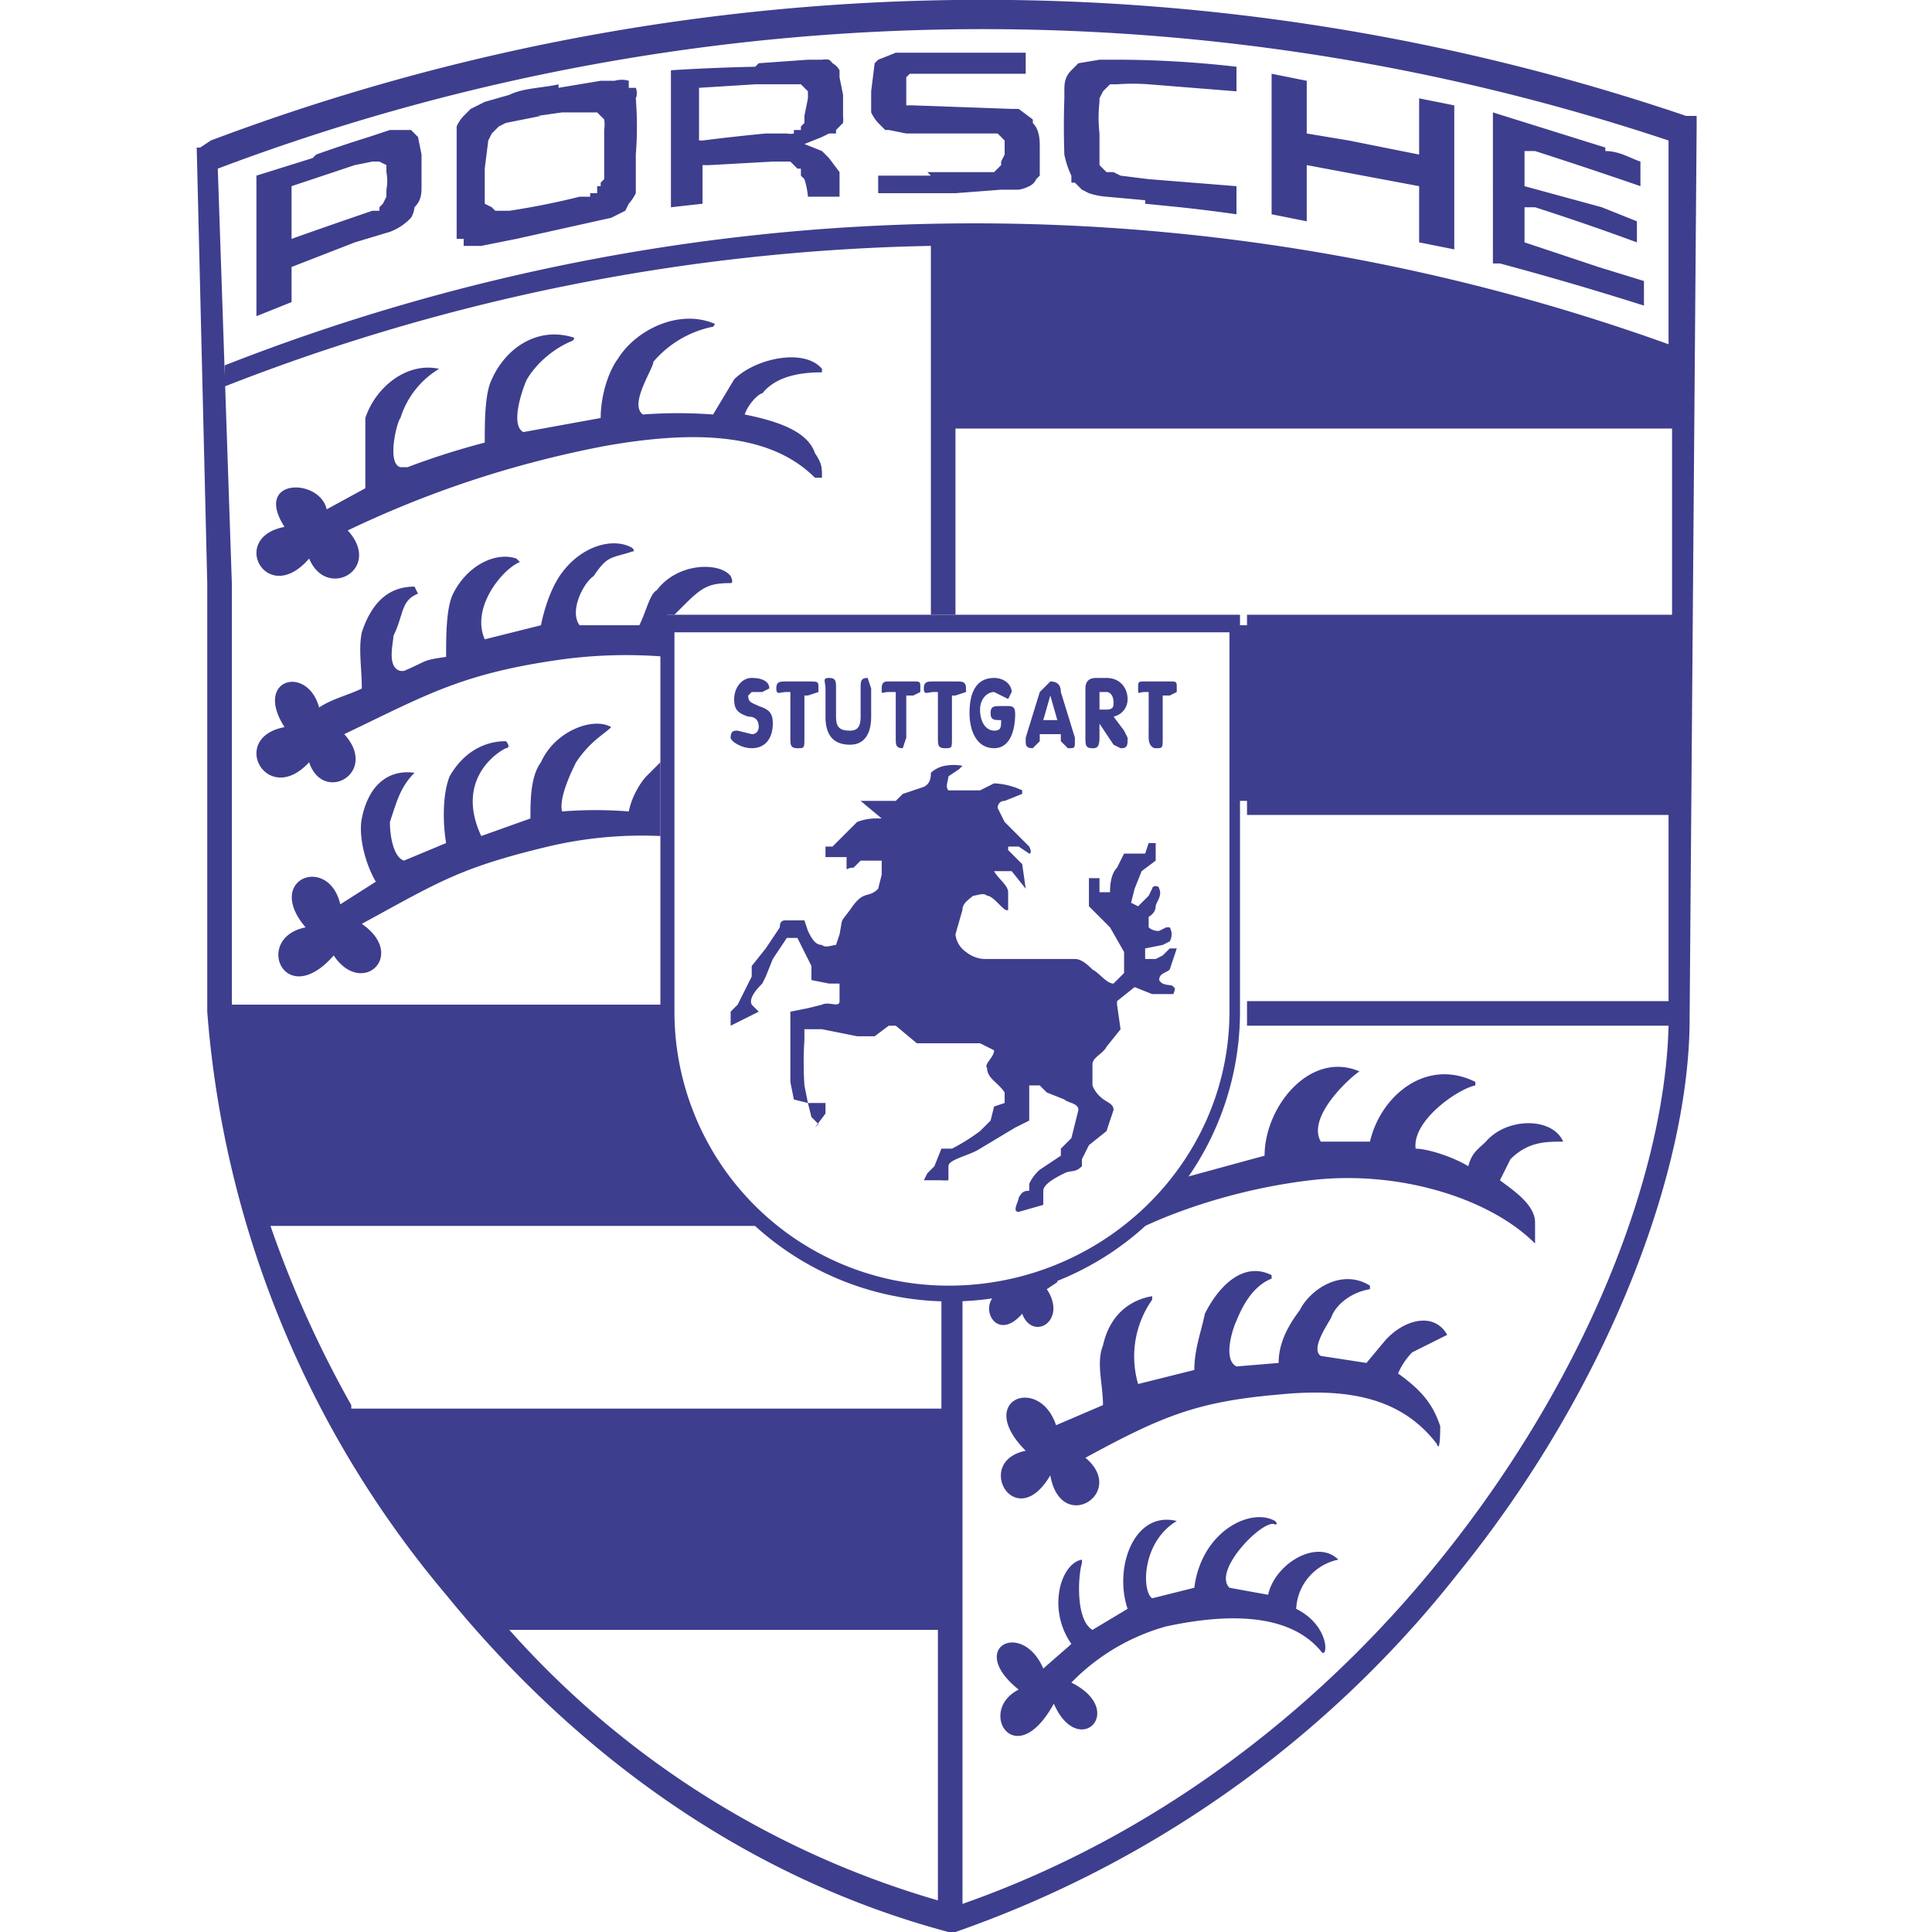 <svg xmlns="http://www.w3.org/2000/svg" width="55" height="55" fill="none"><g fill="#3E3E8E" clip-path="url(#a)"><path d="m30 40.6 1.4-.6c0-.6-.2-1.2 0-1.7.2-.9.8-1.3 1.4-1.4v.1a2.8 2.8 0 0 0-.4 2.4L34 39c0-.6.2-1.1.3-1.6.4-.8 1.1-1.5 1.9-1.1v.1c-.5.2-.8.7-1 1.2-.1.2-.4 1.1 0 1.3l1.2-.1c0-.6.3-1.1.6-1.5.3-.6 1.2-1.2 2-.7v.1c-.6.1-1 .5-1.1.8-.1.2-.6.9-.3 1.1l1.3.2.5-.6c.5-.6 1.4-.9 1.8-.2l-1 .5a2 2 0 0 0-.4.6c.7.5 1 .9 1.2 1.5 0 .1 0 .8-.1.5-1-1.3-2.5-1.6-4.5-1.4-2.3.2-3.3.6-5.5 1.8 1.2 1-.7 2.2-1 .5-1 1.7-2.2-.4-.7-.7-1.5-1.5.5-2.2.9-.6Zm3.8-7.1 2.2-.6c0-1.4 1.3-3 2.7-2.4 0 0 .1 0 0 0-.3.2-1.5 1.3-1.1 2H39c.3-1.3 1.6-2.4 3-1.7v.1c-.5.1-1.8 1-1.7 1.8.3 0 1 .2 1.5.5.1-.4.3-.5.5-.7.6-.7 1.9-.7 2.2 0-.5 0-1 0-1.5.5l-.3.6c.4.3 1 .7 1 1.2v.6c-1.3-1.3-3.9-2.1-6.4-1.8-1.7.2-3.4.7-4.7 1.3l1.2-1.4Zm-3.7 3-.3.2c.6.9-.4 1.5-.7.7-.7.8-1.2-.1-.8-.5l1.8-.5Zm-.4 11 .8-.7c-.7-1-.3-2.3.3-2.4v.1c-.1.3-.2 1.6.3 1.9l1-.6c-.4-1.2.2-2.8 1.4-2.5-1 .6-1 2-.7 2.2l1.2-.3c.2-1.6 1.6-2.3 2.3-1.9 0 0 .1.1 0 .1-.3-.2-1.8 1.3-1.3 1.8l1.1.2c.2-.9 1.4-1.6 2-1a1.5 1.5 0 0 0-1.2 1.4c1 .5.9 1.5.7 1.2-1-1.2-3-1-4.4-.7a6 6 0 0 0-2.7 1.6c1.6.8.2 2.2-.5.6-1.1 2-2.2.2-1-.4-1.5-1.2.1-2 .7-.6Zm-16-1.5a32 32 0 0 1-4-5.8h17.2V46H13.6Zm21.5-28.2H48v5H35.2v-5ZM48 10.2 44.2 9 39.8 8l-5-1-4.5-.4h-3.5v5.2h21l.1-1.6ZM9 4.4a36.8 36.8 0 0 1 1.5-.5l.6-.2h.6l.2.2.1.5v.9c0 .2 0 .4-.2.6a.7.7 0 0 1-.1.3 1.6 1.6 0 0 1-.6.4l-1 .3-1.8.7v1l-1 .4V5l1.6-.5Zm-.7 2.4a191 191 0 0 1 2.3-.8h.2v-.1l.1-.1.1-.2v-.2a1.3 1.3 0 0 0 0-.5v-.2l-.2-.1h-.2l-.5.1-1.8.6v1.5Zm7.6-4.3 1.2-.2h.4a.7.7 0 0 1 .4 0v.2h.2a.4.4 0 0 1 0 .3 10.1 10.1 0 0 1 0 1.6v1.1a1.3 1.3 0 0 1-.2.3l-.1.2-.2.1-.2.1-.9.2-1.8.4-1 .2h-.5v-.2h-.2V3.6a1 1 0 0 1 .2-.3l.1-.1.1-.1.4-.2.7-.2c.4-.2 1-.2 1.4-.3Zm-.5.8-1 .2-.2.1-.1.1-.1.1-.1.2V4l-.1.8V5.8l.2.1.1.1h.4a21.3 21.3 0 0 0 2-.4h.3v-.1h.2v-.2h.1v-.1l.1-.1V3.7a1 1 0 0 0 0-.3l-.1-.1-.1-.1H16l-.7.1Zm6.2-1.5 1.4-.1h.4a.6.6 0 0 1 .2 0 .4.4 0 0 1 .1.1.5.5 0 0 1 .2.2v.2l.1.5v.6a1 1 0 0 1 0 .2l-.2.2v.1h-.2l-.2.1-.5.2.5.2.2.2.3.4v.7H23a2.2 2.2 0 0 0-.1-.5l-.1-.1v-.2h-.1l-.1-.1-.1-.1H22l-1.8.1H20v1.1l-.9.1V2a56.1 56.1 0 0 1 2.4-.1ZM20 4a58.2 58.2 0 0 1 1.8-.2h.6a.5.5 0 0 0 .2 0v-.1h.2v-.1l.1-.1v-.2l.1-.5v-.2l-.1-.1-.1-.1H21.5l-1.6.1v1.5Zm6.4.9h1.9l.1-.1.1-.1v-.1l.1-.2v-.4l-.1-.1-.1-.1h-2.6l-.5-.1h-.1l-.1-.1-.1-.1a1.2 1.2 0 0 1-.2-.3v-.6l.1-.8.1-.1.5-.2h3.7v.6H25.9l-.1.1v.8h.2l2.8.1h.2l.4.3a.4.4 0 0 1 0 .1c.2.2.2.5.2.7v.8l-.1.1a.4.4 0 0 1-.2.2 1 1 0 0 1-.3.1h-.5l-1.3.1h-2.2V5h1.5Zm6.2.8-1.1-.1a2 2 0 0 1-.5-.1l-.2-.1-.2-.2h-.1V5a2.5 2.5 0 0 1-.2-.6 23.2 23.2 0 0 1 0-1.6v-.2c0-.2 0-.4.2-.6l.2-.2.6-.1h.7a30.4 30.4 0 0 1 3.2.2v.7l-2.5-.2a6 6 0 0 0-.9 0h-.2l-.1.1-.1.1-.1.2v.1a4 4 0 0 0 0 .9v.9l.2.2h.2l.2.1.8.1 2.5.2v.8a45.8 45.8 0 0 0-1.6-.2l-1-.1ZM38.4 4l2 .4V2.8l1 .2v4.1l-1-.2V5.3L38.8 5l-1.6-.3v1.6l-1-.2v-4l1 .2v1.5l1.2.2Zm7.3.3c.4 0 .7.2 1 .3v.7a142.3 142.3 0 0 0-3-1h-.3v1l2.2.6 1 .4v.6a72 72 0 0 0-2.9-1h-.3v1l2.1.7 1.3.4v.7a95 95 0 0 0-4.1-1.2h-.2V3.2l3.2 1ZM7.2 34.5c-.6-2-.9-4-1-5.5H19a8.1 8.1 0 0 0 2.3 5.5h-14Z"/><path d="M5.7 4.2 6 4a62.3 62.3 0 0 1 42-.7h.3v.3L48.1 29c0 4.3-2.3 10.5-6.6 15.8A31.3 31.3 0 0 1 27.2 55H27c-6-1.6-10.8-5.3-14.3-9.6a29.2 29.2 0 0 1-6.8-16.6V16.6L5.6 4.2ZM14 45.8h12.8v-5.1H10.3l-.1-.3a34.2 34.2 0 0 0 3 4.6l.7.8Zm12.8.6H14.5a26 26 0 0 0 12.2 7.7v-7.7Zm-12.5-.3Zm-4.3-6h16.8V37h.6v17.2c5.7-2 10.3-5.7 13.6-9.8 4.2-5.2 6.4-11 6.5-15.2h-12v-.7h12v-5.3h-12v-.7h12v-4.3h-12v-.7h-.2 12.3v-5.3H27.2v5.3h-.7V7a58 58 0 0 0-20.1 4v-.6a58.4 58.4 0 0 1 41.1-.6v.7V4a61.7 61.7 0 0 0-41.3.8l.4 11.8v12H19V29.2H6.6c0 1.5.4 3.3 1 5.1h13.3l.4.3.4.3h-14A31.1 31.1 0 0 0 10 40Zm-2.2-5.3v-.1Zm0-.3h-.1Zm39.7-5.7Zm0 .1Zm0 0Zm0 0Zm0-.3Zm-20.2-17h20.3v.3-1.5a60.4 60.4 0 0 0-20.3-3.5v4.7Zm0 42.6H27Zm-.3 0h-.2.2Z"/><path d="m9.3 14.5 1.1-.6v-2c.3-.9 1.2-1.6 2.1-1.4 0 0 .1 0 0 0a2.5 2.5 0 0 0-1.1 1.4c-.1.1-.4 1.3 0 1.4h.2a21.8 21.8 0 0 1 2.2-.7c0-.6 0-1.4.2-1.8.4-.9 1.3-1.5 2.3-1.2 0 0 .1 0 0 .1-.5.2-1 .6-1.3 1.1-.1.2-.5 1.3-.1 1.5l2.2-.4c0-.6.2-1.3.5-1.7.5-.8 1.7-1.4 2.7-1 0 0 .1 0 0 .1a3 3 0 0 0-1.7 1c0 .2-.7 1.2-.3 1.5a13.4 13.4 0 0 1 2 0l.6-1c.6-.6 2-.9 2.5-.3v.1c-.6 0-1.3.1-1.7.6-.1 0-.4.3-.5.6 1 .2 1.8.5 2 1.1.2.3.2.4.2.7h-.2c-1.2-1.2-3.2-1.4-6-.9-2.6.5-5 1.3-7.3 2.4 1 1.1-.6 2-1.1.8-1.2 1.4-2.3-.6-.7-.9-.9-1.4 1-1.4 1.2-.5Zm.3 11.3 1.1-.7c-.3-.5-.5-1.3-.4-1.8.2-1 .8-1.4 1.5-1.3-.4.4-.5.8-.7 1.4 0 .4.1 1 .4 1.1l1.2-.5c-.1-.6-.1-1.4.1-1.9.4-.7 1-1 1.6-1 .1.1.1.2 0 .2-.4.2-1.4 1-.7 2.5l1.4-.5c0-.5 0-1.2.3-1.6.4-.9 1.5-1.3 2-1 .1 0 .1 0 0 0-.2.2-.6.4-1 1-.1.2-.5 1-.4 1.4a12 12 0 0 1 1.9 0c.1-.5.4-.9.5-1l.4-.4v2.1a11.6 11.6 0 0 0-3.2.3c-2.5.6-3.1 1-5.3 2.2 1.3.9 0 2.1-.8.9-1.4 1.6-2.3-.5-.8-.8-1.2-1.4.7-2.1 1-.6ZM9 20.2c.4-.3.9-.4 1.3-.6 0-.6-.1-1.1 0-1.6.3-.9.8-1.3 1.5-1.3l.1.2c-.5.2-.4.6-.7 1.2 0 .2-.2.9.2 1h.1c.7-.3.5-.3 1.2-.4 0-.6 0-1.4.2-1.8.4-.8 1.2-1.2 1.8-1l.1.1c-.5.2-1.4 1.3-1 2.2l1.6-.4c.1-.5.3-1.1.6-1.5.6-.8 1.5-1 2-.7 0 0 .1.1 0 .1-.6.2-.7.1-1.1.7-.3.2-.7 1-.4 1.4h1.7c.2-.4.3-.9.5-1 .6-.8 1.8-.8 2.1-.4 0 0 .1.2 0 .2-.6 0-.8.1-1.3.6l-.3.3H19v1.2a13.7 13.7 0 0 0-3.2.1c-2.7.4-3.7 1-6 2.1 1 1.1-.6 2-1 .8-1.2 1.3-2.3-.7-.7-1-.9-1.4.7-1.8 1-.5Z"/><path d="M35 18v10.8c0 4.3-3.6 7.8-8 7.8a7.8 7.8 0 0 1-7.8-7.8V18H35Zm.3-.5H18.8v11.3a8.2 8.2 0 0 0 16.5 0V17.5Z"/><path d="M26.7 25.5h.3c.2-.3.1-.5.2-.8l-.1-.8c-.2-.4-.4-.8-.9-.9 0 0-.2.1-.1.2.3.3.5.3.5.8l.1 1.5Zm-3.5 6.6.3-.4v-.3H23l-.1-.5a10 10 0 0 1 0-1.3v-.3h.5l1 .2h.5l.4-.3h.2l.6.5h1.8l.4.2c0 .2-.3.4-.2.5 0 .3.3.4.5.7v.3l-.3.1-.1.4-.3.3a5.6 5.6 0 0 1-.8.5h-.3l-.2.5-.2.2-.1.2h.5a1 1 0 0 0 .2 0v-.4c0-.2.6-.3.9-.5l1-.6.4-.2v-1h.3l.2.2.5.2c.1.1.4.1.4.3l-.2.8-.3.3v.2l-.6.4a1.2 1.2 0 0 0-.3.4v.2c-.1 0-.2 0-.3.2 0 .1-.2.4 0 .4l.7-.2v-.4c0-.2.4-.4.6-.5.2-.1.3 0 .5-.2V33l.2-.4.5-.4.2-.6c0-.2-.2-.2-.4-.4a.8.8 0 0 1-.2-.3v-.6c0-.2.3-.3.4-.5l.4-.5-.1-.7v-.1l.5-.4.5.2h.6s.1-.2 0-.2c0-.1-.3 0-.4-.2 0-.2.2-.2.3-.3l.2-.6h-.2l-.2.2-.2.1h-.3V27l.5-.1.2-.1a.4.4 0 0 0 0-.4h-.1l-.2.1a.4.4 0 0 1-.3-.1v-.3s.2-.1.2-.3c0-.1.2-.3.1-.5 0-.1-.2-.1-.2 0l-.1.2-.3.3-.2-.1.1-.4.2-.5.4-.3V24h-.2l-.1.3h-.6l-.2.4c-.2.2-.2.6-.2.7h-.3V25H31v.8l.6.6.4.7v.6l-.3.3c-.2 0-.4-.3-.6-.4-.1-.1-.3-.3-.5-.3H28a.9.9 0 0 1-.5-.2.7.7 0 0 1-.3-.5l.2-.7c0-.2.2-.3.3-.4.1 0 .3-.1.4 0 .2 0 .5.5.6.4v-.5c0-.2-.3-.4-.4-.6h.5l.4.5-.1-.7-.4-.4v-.1h.3l.3.2c.1 0 0-.2 0-.2l-.7-.7-.2-.4s0-.2.2-.2l.5-.2v-.1a2.1 2.1 0 0 0-.8-.2l-.4.2H27c-.1-.1 0-.3 0-.4l.3-.2.1-.1a1.4 1.4 0 0 0-.5 0 .8.8 0 0 0-.4.2c0 .1 0 .3-.2.4l-.6.2-.2.2h-1l.6.5H25a1.5 1.5 0 0 0-.6.1l-.4.4-.3.3h-.2v.3h.6v.3c0 .1 0 0 .2 0l.2-.2h.6v.4l-.1.4c-.3.3-.4 0-.8.6-.3.4-.2.2-.3.7l-.1.3c-.1 0-.3.1-.4 0-.2 0-.3-.2-.4-.4l-.1-.3h-.5c-.1 0-.2 0-.2.2l-.4.6-.4.5v.3l-.4.8-.2.2v.4l.4-.2.4-.2-.2-.2c-.1-.2.2-.5.3-.6l.1-.2.2-.5.4-.6h.3l.2.4.2.4v.4l.5.1h.3v.5c0 .2-.3 0-.5.1l-.4.1-.5.1v2l.1.5.4.1.1.4.2.2Zm10.3-12.5c0-.2 0-.2-.2-.2h-.7c-.2 0-.2 0-.2.2s0 .1.2.1h.1V21c0 .2.1.3.2.3.2 0 .2 0 .2-.3v-1.2h.2l.2-.1Zm-1.8.4c0 .1 0 .2-.2.2h-.2v-.5h.2c.1 0 .2.1.2.3Zm.4 1-.1-.2-.3-.4a.5.5 0 0 0 .4-.5c0-.3-.2-.6-.6-.6h-.3c-.2 0-.3.1-.3.3V21c0 .2 0 .3.2.3.1 0 .2 0 .2-.3v-.4l.4.6.2.1c.1 0 .2 0 .2-.2Zm-2-.5h-.4l.2-.7.2.7Zm.5.5V21l-.4-1.3c0-.2-.1-.3-.3-.3l-.3.3-.4 1.3v.1c0 .1 0 .2.2.2l.2-.2v-.2h.6v.2l.2.2c.2 0 .2 0 .2-.2Zm-1.7-.6c0-.2 0-.3-.2-.3h-.2c-.2 0-.3 0-.3.2s.1.2.3.2c0 .2 0 .3-.2.3s-.4-.2-.4-.6c0-.3.2-.5.4-.5l.4.2.1-.2c0-.2-.2-.4-.5-.4-.5 0-.7.4-.7 1 0 .5.2 1 .7 1 .4 0 .6-.4.6-1Zm-1.4-.8c0-.2-.1-.2-.3-.2h-.6c-.2 0-.3 0-.3.2s.1.1.3.1h.1V21c0 .2 0 .3.2.3s.2 0 .2-.3v-1.2h.1l.3-.1Zm-1.3 0c0-.2 0-.2-.2-.2h-.7c-.1 0-.2 0-.2.2s0 .1.2.1h.2V21c0 .2 0 .3.2.3l.1-.3v-1.2h.2l.2-.1Zm-1.4.8v-.8l-.1-.3c-.2 0-.2.1-.2.3v.8c0 .3-.1.4-.3.4-.3 0-.4-.1-.4-.4v-.8c0-.2 0-.3-.2-.3s-.1.1-.1.3v.8c0 .5.2.8.7.8.4 0 .6-.3.6-.8Zm-1.5-.8c0-.2 0-.2-.3-.2h-.6c-.2 0-.3 0-.3.2s.1.1.3.1h.1V21c0 .2 0 .3.2.3s.2 0 .2-.3v-1.2h.1l.3-.1Zm-1.3 1c0-.3-.1-.4-.4-.5-.2-.1-.3-.1-.3-.3l.1-.1h.3l.2-.1c0-.2-.2-.3-.5-.3s-.5.3-.5.6.1.4.4.5c.2 0 .3.1.3.3 0 0 0 .2-.2.2l-.4-.1c-.1 0-.2 0-.2.2 0 .1.3.3.6.3.4 0 .6-.3.6-.7Z"/></g><defs><clipPath id="a"><path fill="#fff" d="M0 0h55v55H0z"/></clipPath></defs></svg>
